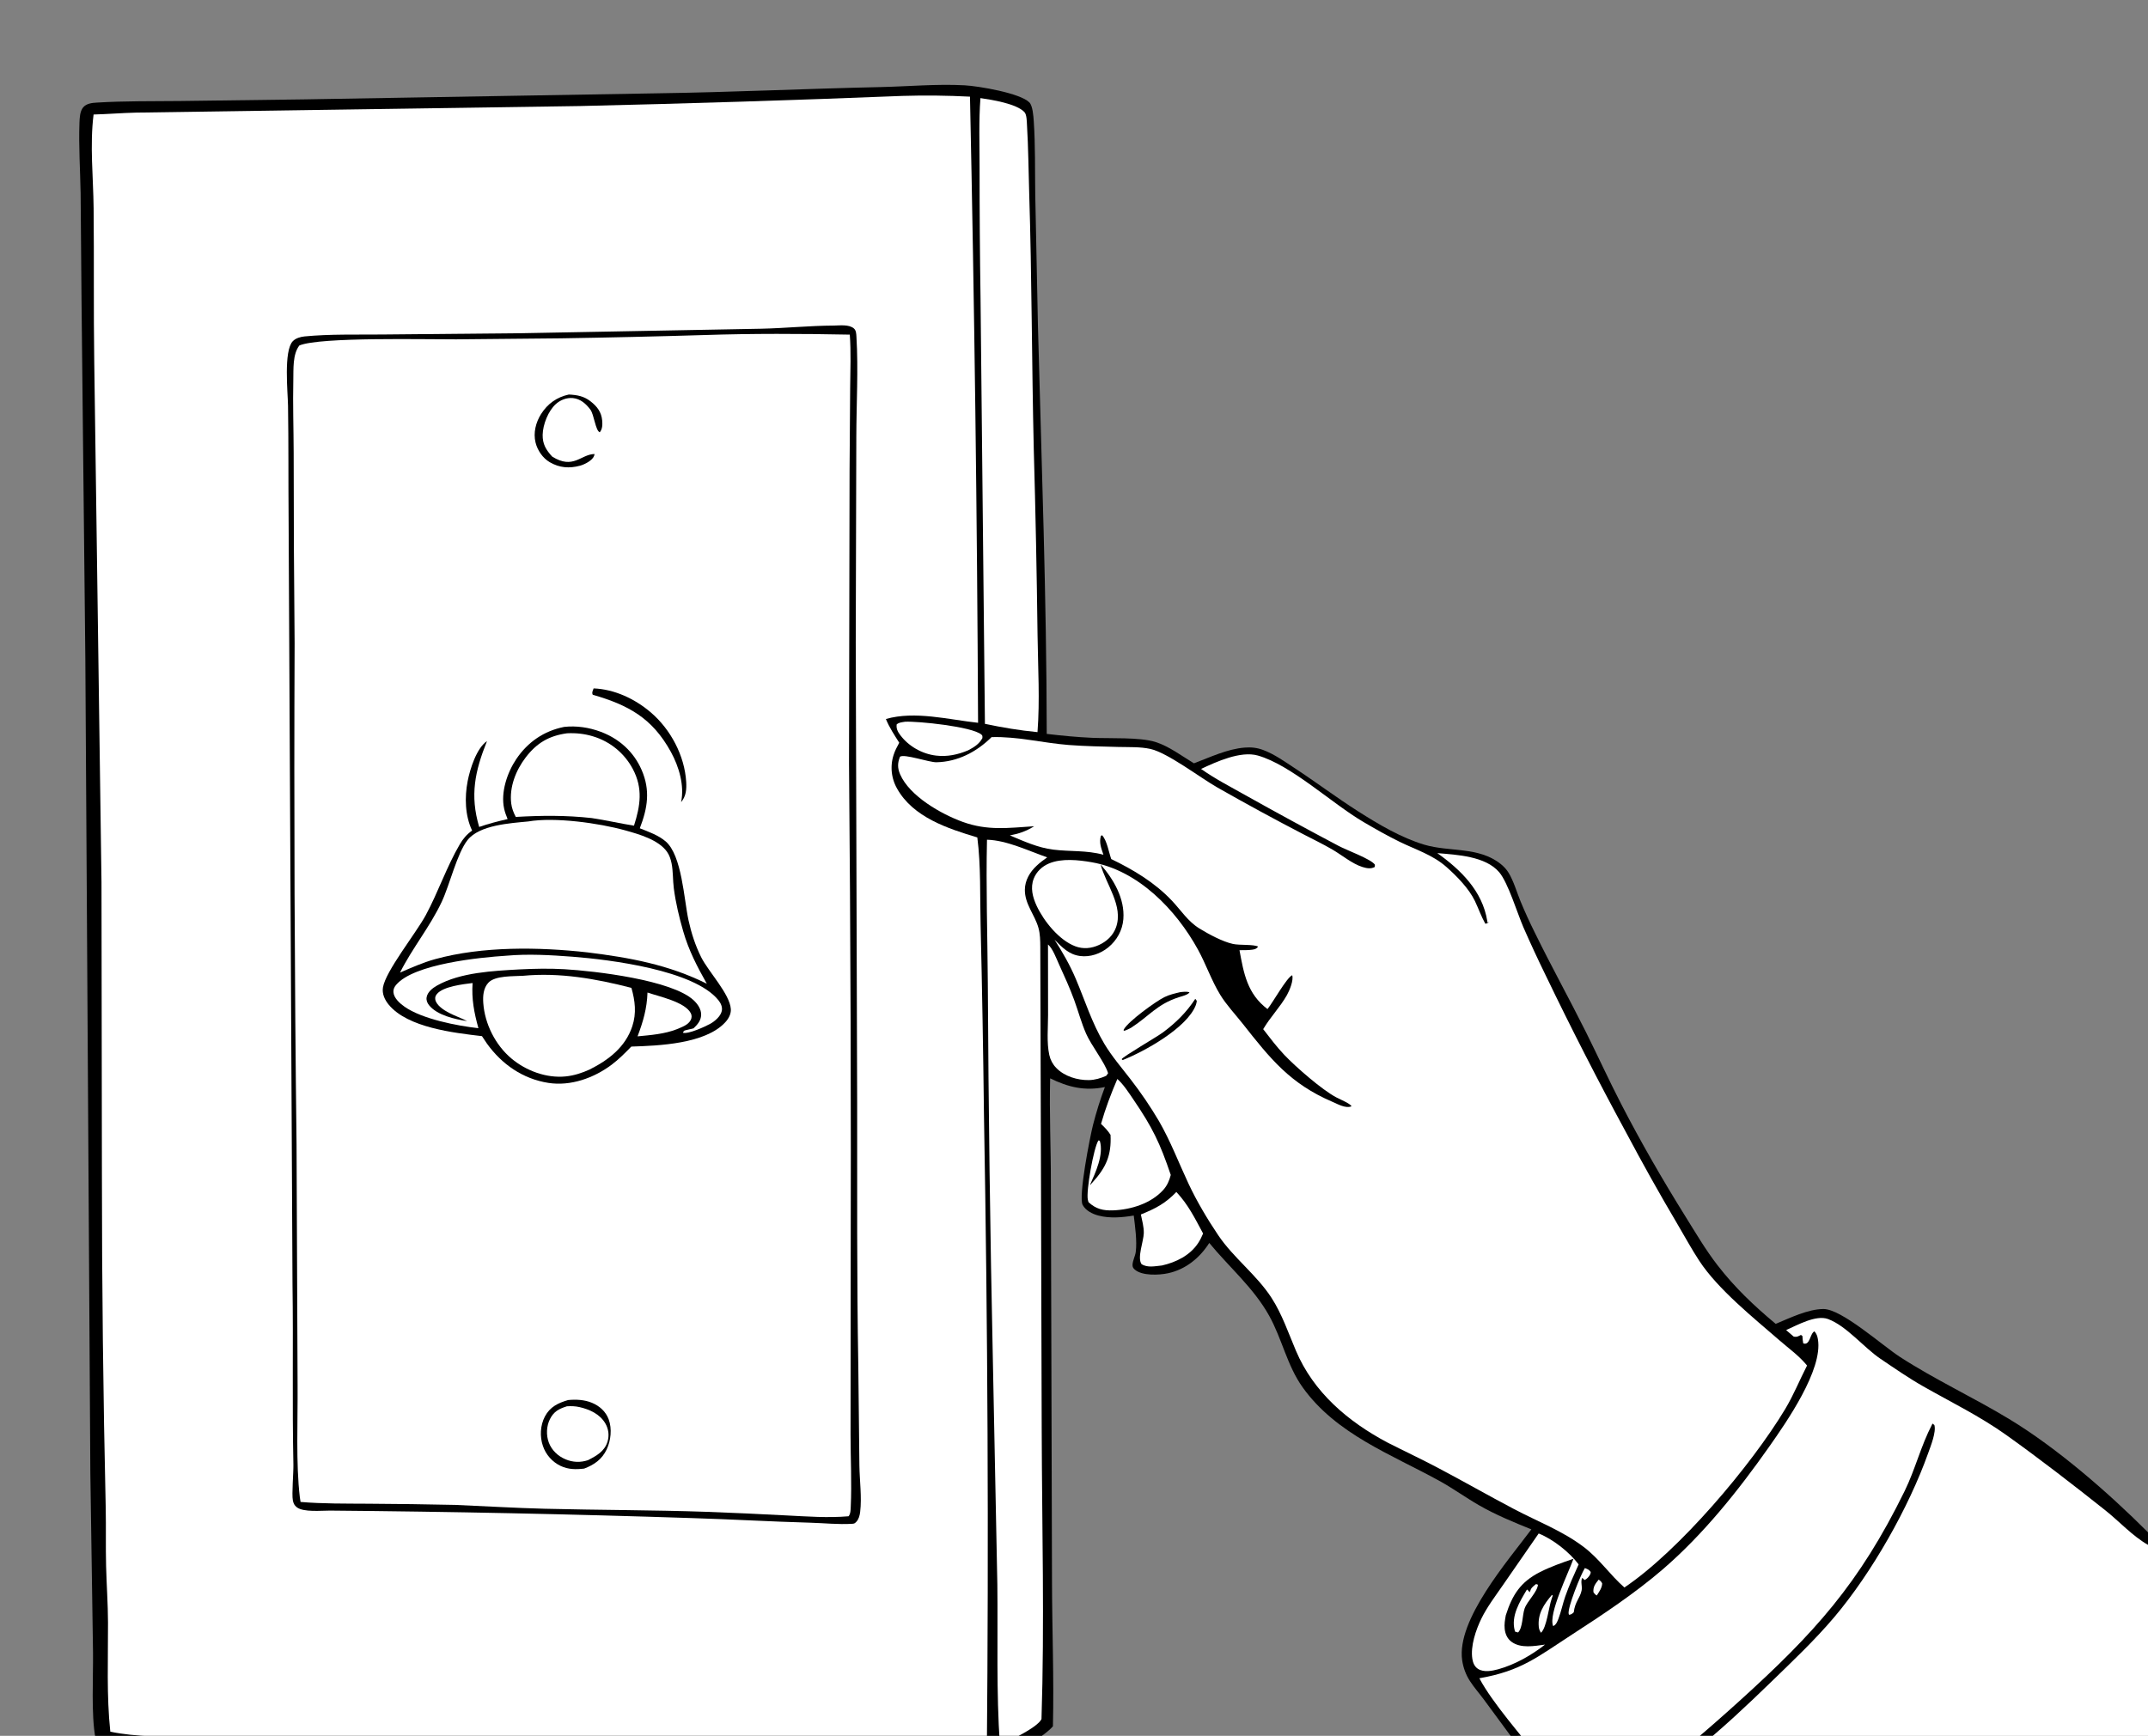 <svg width="120" height="97" viewBox="0 0 120 97" fill="none" xmlns="http://www.w3.org/2000/svg">
<rect x="0" y="0" width="120" height="97" fill="#808080" stroke="none"/>
<path d="M82.2 93.6L99.805 73.8L102 73.2L110.4 78.6L120 85.8V86.327V120L102 119.4L82.2 93.6Z" fill="white"/>
<path d="M107.963 79.55L108.066 79.631C108.178 80.02 107.858 80.811 107.726 81.182C106.639 84.241 104.567 87.891 102.473 90.366C101.385 91.653 100.146 92.821 98.938 93.995C97.595 95.299 96.242 96.571 94.786 97.751C93.768 98.578 92.291 99.894 91.117 100.452C91.048 100.395 90.998 100.361 90.966 100.274C90.919 100.145 91.474 99.788 91.575 99.713C93.525 98.267 95.364 96.69 97.163 95.062C101.378 91.247 103.863 88.502 106.405 83.319C106.993 82.119 107.318 80.781 107.933 79.606C107.942 79.587 107.953 79.568 107.963 79.55Z" fill="black"/>
<path d="M58.823 96.463C58.409 96.98 56.487 98.15 55.839 98.45C55.469 98.621 55.112 98.682 54.707 98.687C53.261 98.705 51.798 98.579 50.349 98.559C45.174 98.506 40.001 98.401 34.828 98.245L14.192 97.825C13.014 97.801 6.061 97.745 5.45 97.517C5.391 97.393 5.36 97.281 5.335 97.144C5.086 95.828 5.214 93.711 5.196 92.311L5.047 82.288L4.768 36.816L4.554 16.753L4.504 10.8C4.482 9.493 4.391 8.172 4.439 6.866C4.449 6.595 4.463 6.213 4.648 5.997C4.836 5.778 5.144 5.749 5.411 5.733C6.957 5.638 8.516 5.66 10.064 5.644L16.973 5.554L36.68 5.215C40.85 5.155 45.014 4.956 49.183 4.866C50.734 4.832 52.343 4.682 53.888 4.767C54.661 4.809 56.998 5.2 57.509 5.726C57.696 5.918 57.734 6.502 57.752 6.776C57.844 8.132 57.814 9.509 57.835 10.869L57.985 18.193C58.184 25.794 58.469 33.406 58.477 41.01C59.328 41.111 60.17 41.192 61.026 41.23C62.001 41.273 63.676 41.186 64.552 41.462C65.297 41.697 66.03 42.247 66.699 42.654C67.615 42.313 68.551 41.854 69.538 41.775C69.902 41.746 70.226 41.782 70.57 41.91C71.193 42.143 71.753 42.547 72.306 42.909C73.513 43.7 74.669 44.571 75.884 45.344C77.018 46.066 78.277 46.813 79.567 47.2C80.975 47.622 82.615 47.293 83.847 48.288C84.02 48.428 84.172 48.591 84.287 48.784C84.569 49.258 84.735 49.848 84.944 50.361C85.19 50.956 85.457 51.542 85.746 52.119C86.66 53.992 87.674 55.816 88.604 57.681C89.269 59.014 89.887 60.372 90.57 61.695C91.661 63.809 92.879 65.923 94.138 67.943C94.717 68.872 95.279 69.834 95.95 70.7C96.925 71.96 97.98 72.958 99.201 73.978C99.987 73.652 100.999 73.153 101.865 73.148C102.878 73.141 105.152 75.181 106.132 75.818C108.085 77.086 110.223 78.075 112.218 79.28C114.913 80.908 117.766 83.392 120 85.626V86.327C119.142 85.842 118.392 85.013 117.616 84.397C115.82 82.97 113.952 81.523 112.085 80.191C110.616 79.142 109.006 78.358 107.443 77.47C106.628 77.007 105.838 76.459 105.061 75.934C104.114 75.295 103.161 74.092 102.124 73.708C101.448 73.458 100.393 74.055 99.784 74.325C99.924 74.449 100.067 74.571 100.21 74.692C100.399 74.723 100.444 74.677 100.612 74.596L100.694 74.658C100.701 74.8 100.711 74.929 100.74 75.069C101.13 75.202 101.105 74.522 101.366 74.395C101.483 74.526 101.53 74.665 101.559 74.836C101.851 76.537 99.792 79.483 98.841 80.837C97.12 83.285 95.156 85.747 92.881 87.704C91.335 89.033 89.552 90.219 87.843 91.325C85.89 92.588 85.004 93.367 82.646 93.782C83.382 95.171 85.035 97.028 86.043 98.324C86.516 98.932 86.915 99.611 87.408 100.2C87.531 100.347 87.665 100.467 87.828 100.569C88.452 100.96 89.551 100.712 89.792 100.894C89.803 101.043 89.799 101.009 89.712 101.112C89.267 101.29 88.754 101.207 88.287 101.176C88.607 101.74 89.066 102.23 89.459 102.745L91.757 105.801C92.283 106.517 92.72 107.297 93.239 108.019C94.019 109.103 94.863 110.149 95.664 111.219C96.765 112.692 97.835 114.189 98.977 115.631C99.795 116.664 101.362 118.05 101.959 119.012C102.058 119.172 102.11 119.286 102.072 119.472C102.051 119.48 102.032 119.49 102.01 119.496C101.865 119.542 101.696 119.503 101.57 119.42C100.644 118.809 98.432 116.194 97.671 115.226C96.929 114.281 96.243 113.292 95.537 112.32C94.799 111.305 94.027 110.317 93.305 109.291C92.547 108.215 91.849 107.106 91.108 106.021C90.347 104.906 89.529 103.82 88.734 102.729C88.068 101.815 87.371 101.142 86.712 100.297C85.981 99.36 85.37 98.332 84.668 97.374L82.902 94.976C82.647 94.63 82.353 94.3 82.12 93.938C82.064 93.851 82.012 93.761 81.965 93.668C81.919 93.575 81.877 93.48 81.841 93.383C81.804 93.286 81.773 93.186 81.747 93.086C81.721 92.985 81.701 92.883 81.686 92.781C81.353 90.519 84.256 87.202 85.551 85.461C84.556 85.059 83.571 84.656 82.638 84.12C81.882 83.686 81.174 83.17 80.41 82.75C77.704 81.26 74.652 80.142 72.781 77.535C71.903 76.313 71.627 74.823 70.9 73.518C70.033 71.963 68.675 70.816 67.557 69.456C67.021 70.296 66.24 70.937 65.249 71.15C64.756 71.256 63.807 71.302 63.399 70.947C63.306 70.865 63.268 70.805 63.27 70.681C63.276 70.444 63.42 70.195 63.451 69.952C63.528 69.341 63.412 68.537 63.338 67.925C62.692 68.032 62.005 68.094 61.363 67.925C61.032 67.838 60.646 67.646 60.482 67.328C60.24 66.861 60.887 63.559 61.06 62.87C61.244 62.149 61.465 61.441 61.726 60.744C60.611 60.978 59.67 60.751 58.668 60.258C58.618 62.205 58.711 64.171 58.708 66.121L58.771 88.357C58.776 91.054 58.885 93.769 58.823 96.463Z" fill="black"/>
<path d="M89.311 88.269C89.409 88.337 89.457 88.375 89.508 88.484C89.495 88.745 89.341 88.939 89.206 89.155C89.105 89.1 89.084 89.064 89.019 88.972C88.992 88.663 89.13 88.497 89.311 88.269Z" fill="white"/>
<path d="M86.704 89.119L86.744 89.168C86.726 89.221 86.708 89.275 86.689 89.328C86.519 89.793 86.415 90.94 86.088 91.24C86.019 91.13 85.979 91.045 85.966 90.913C85.894 90.18 86.249 89.648 86.704 89.119Z" fill="white"/>
<path d="M88.541 87.624C88.701 87.69 88.76 87.7 88.866 87.84C88.862 87.897 88.864 87.916 88.837 87.975C88.781 88.093 88.649 88.242 88.527 88.291L88.391 88.171C88.286 88.407 88.408 88.631 88.359 88.871C88.27 89.308 87.987 89.5 87.919 90.097C87.811 90.189 87.793 90.217 87.656 90.235C87.65 90.22 87.641 90.207 87.637 90.191C87.55 89.867 88.316 87.968 88.541 87.624Z" fill="white"/>
<path d="M85.814 88.516L85.92 88.554C85.874 88.982 85.324 89.461 85.173 89.887C85.043 90.256 85.076 90.952 84.809 91.222L84.643 91.177C84.636 91.157 84.629 91.136 84.623 91.115C84.403 90.302 84.903 89.496 85.305 88.821C85.371 88.87 85.341 88.844 85.408 88.917L85.459 88.974C85.546 88.714 85.599 88.689 85.814 88.516Z" fill="white"/>
<path d="M50.567 40.33C51.278 40.295 54.292 40.597 54.827 41.048C54.904 41.113 54.88 41.151 54.884 41.243C54.7 41.583 54.418 41.753 54.087 41.928C53.513 42.17 52.923 42.297 52.297 42.223C51.519 42.132 50.763 41.705 50.291 41.074C50.151 40.887 50.063 40.716 50.094 40.479C50.24 40.36 50.384 40.363 50.567 40.33Z" fill="white"/>
<path d="M65.719 66.608C66.388 67.324 66.751 68.074 67.212 68.929C67.136 69.108 67.052 69.284 66.946 69.447C66.49 70.151 65.708 70.535 64.914 70.715C64.534 70.751 64.109 70.858 63.772 70.638C63.522 70.278 63.886 69.373 63.899 68.91C63.908 68.567 63.805 68.2 63.736 67.865C64.55 67.536 65.106 67.248 65.719 66.608Z" fill="white"/>
<path d="M58.547 52.777C58.814 53.006 59.011 53.555 59.158 53.876C59.459 54.538 59.766 55.208 60.015 55.892C60.239 56.509 60.414 57.164 60.678 57.765C60.966 58.423 61.744 59.403 61.904 59.973L61.801 60.115C61.497 60.252 61.167 60.351 60.831 60.356C60.193 60.365 59.47 60.15 59.016 59.683C58.966 59.633 58.92 59.579 58.877 59.522C58.835 59.464 58.797 59.404 58.763 59.342C58.73 59.279 58.701 59.214 58.676 59.147C58.652 59.08 58.633 59.012 58.618 58.943C58.468 58.249 58.551 57.429 58.551 56.718L58.547 52.777Z" fill="white"/>
<path d="M85.96 85.691C86.761 86.011 87.677 86.733 88.192 87.419C87.925 88.01 87.655 88.605 87.442 89.218C87.301 89.624 87.218 90.048 87.066 90.45C87.004 90.614 86.935 90.796 86.77 90.867C86.473 90.221 87.635 87.866 87.903 87.105C87.272 87.321 86.631 87.544 86.034 87.847C84.938 88.404 84.486 89.126 84.123 90.262C84.076 90.517 84.032 90.768 84.062 91.028C84.094 91.309 84.203 91.563 84.433 91.737C84.956 92.131 85.719 91.979 86.315 91.9C85.566 92.489 84.628 93.023 83.705 93.277C83.364 93.371 82.896 93.463 82.575 93.26C82.378 93.135 82.29 92.924 82.255 92.703C82.14 91.987 82.451 91.076 82.763 90.439C83.081 89.789 83.552 89.173 83.961 88.578L85.96 85.691Z" fill="white"/>
<path d="M62.422 60.293C62.774 60.609 63.059 61.06 63.325 61.45C64.38 62.998 64.801 63.867 65.406 65.657C65.323 65.975 65.204 66.255 64.98 66.501C64.295 67.252 63.184 67.597 62.191 67.635C61.63 67.657 61.222 67.561 60.809 67.176C60.794 67.132 60.783 67.087 60.773 67.042C60.668 66.57 61.096 64.129 61.365 63.727L61.441 63.745C61.675 64.531 61.198 65.525 60.884 66.236C60.936 66.18 60.988 66.124 61.04 66.067C61.79 65.237 62.099 64.558 62.041 63.415C61.886 63.174 61.717 62.999 61.51 62.804C61.755 61.941 62.067 61.117 62.422 60.293Z" fill="white"/>
<path d="M54.773 5.482C55.395 5.573 56.797 5.791 57.234 6.269C57.365 6.412 57.362 6.804 57.374 6.994C57.45 8.245 57.457 9.495 57.496 10.747C57.646 15.525 57.64 20.301 57.752 25.078C57.851 28.553 57.921 32.029 57.964 35.505C57.988 37.296 58.098 39.128 57.961 40.912C56.965 40.817 56.002 40.654 55.024 40.449L54.779 16.691C54.742 14.25 54.724 11.809 54.725 9.368C54.724 8.079 54.677 6.767 54.773 5.482Z" fill="white"/>
<path d="M55.139 46.924C56.25 46.953 57.457 47.549 58.503 47.909C58.293 48.054 58.089 48.209 57.904 48.385C57.532 48.736 57.261 49.192 57.255 49.714C57.246 50.523 57.804 51.104 58.012 51.842C58.109 52.184 58.116 52.57 58.117 52.924L58.196 79.936C58.211 85.302 58.357 90.7 58.184 96.063C57.958 96.541 56.378 97.274 55.861 97.521C55.652 94.543 55.753 91.529 55.718 88.543L55.467 75.987C55.316 68.97 55.222 61.951 55.185 54.932C55.168 52.266 55.078 49.589 55.139 46.924Z" fill="white"/>
<path d="M55.394 41.191C56.816 41.144 58.28 41.52 59.704 41.63C60.627 41.701 61.558 41.716 62.483 41.74C63.063 41.755 63.69 41.725 64.259 41.849C65.225 42.058 67.032 43.447 68.02 44.011C69.605 44.913 71.206 45.784 72.824 46.624C73.366 46.905 73.922 47.173 74.449 47.481C74.97 47.785 75.548 48.273 76.121 48.45C76.352 48.521 76.588 48.566 76.803 48.446L76.811 48.318C76.58 47.994 75.235 47.513 74.779 47.267C73.025 46.34 71.283 45.391 69.553 44.422C68.728 43.957 67.87 43.517 67.099 42.968C67.956 42.566 69.305 41.947 70.266 42.218C72.124 42.74 74.416 44.906 76.182 45.939C76.836 46.322 77.501 46.701 78.182 47.035C79.085 47.478 80.034 47.765 80.802 48.443C81.377 48.951 82.063 49.649 82.397 50.348C82.596 50.765 82.746 51.201 82.972 51.605L83.07 51.65L82.987 51.629L83.179 51.541L83.094 51.538C83.091 51.511 83.09 51.484 83.086 51.458C82.816 49.792 81.613 48.608 80.297 47.673C81.387 47.765 82.988 47.84 83.754 48.74C84.249 49.321 84.768 51.035 85.105 51.814C85.5 52.715 85.913 53.606 86.345 54.489C87.77 57.452 89.267 60.378 90.835 63.268C91.759 65.005 92.7 66.694 93.703 68.388C94.11 69.077 94.495 69.79 94.934 70.459C95.98 72.052 97.965 73.643 99.415 74.902C99.911 75.333 100.486 75.748 100.907 76.251C100.922 76.27 100.937 76.288 100.952 76.307C100.536 77.118 100.203 77.953 99.731 78.739C97.828 81.906 93.784 86.672 90.748 88.709C89.936 87.996 89.349 87.103 88.466 86.437C87.272 85.537 85.897 85.02 84.586 84.329C83.156 83.576 81.751 82.772 80.321 82.018C79.393 81.528 78.443 81.083 77.508 80.607C75.305 79.436 73.384 77.808 72.396 75.473C71.979 74.489 71.621 73.433 71.04 72.532C70.211 71.243 68.916 70.3 68.055 69.021C67.45 68.123 66.856 67.123 66.397 66.143C65.843 64.961 65.4 63.779 64.742 62.639C64.264 61.829 63.736 61.052 63.159 60.309C62.658 59.662 62.114 59.029 61.693 58.325C60.997 57.161 60.621 55.924 60.096 54.689C59.77 53.922 59.361 53.209 58.912 52.509C59.337 52.933 59.704 53.338 60.341 53.422C60.905 53.496 61.481 53.294 61.916 52.939C62.397 52.545 62.707 51.984 62.757 51.362C62.848 50.22 62.211 49.13 61.485 48.304C61.78 49.415 62.777 50.625 62.346 51.825C62.184 52.275 61.83 52.606 61.402 52.803C60.974 53.001 60.515 53.047 60.07 52.878C59.162 52.534 58.312 51.473 57.912 50.614C57.69 50.137 57.552 49.607 57.751 49.097C57.906 48.703 58.221 48.411 58.607 48.249C59.313 47.952 60.256 48.054 60.994 48.183C63.583 48.635 65.703 50.838 66.923 53.059C67.375 53.881 67.679 54.789 68.168 55.588C68.518 56.159 69.016 56.687 69.431 57.213C70.972 59.168 72.075 60.556 74.426 61.565C74.732 61.697 75.172 61.953 75.498 61.823C75.501 61.702 74.81 61.404 74.658 61.324C73.86 60.905 72.395 59.626 71.756 58.955C71.327 58.504 70.95 58.001 70.569 57.51C70.956 56.846 71.523 56.27 71.896 55.605C72.042 55.345 72.276 54.782 72.191 54.496C71.886 54.621 71.106 56.025 70.809 56.388C69.68 55.53 69.485 54.404 69.245 53.097C69.478 53.093 69.732 53.102 69.962 53.068C70.115 53.044 70.194 53.019 70.288 52.896C70.025 52.761 69.256 52.83 68.881 52.748C68.296 52.62 67.519 52.199 67.007 51.884C66.36 51.486 65.98 50.869 65.468 50.328C64.512 49.316 63.324 48.604 62.08 48.004C61.939 47.605 61.849 46.997 61.576 46.675L61.504 46.705C61.39 47.09 61.523 47.397 61.644 47.763C60.682 47.503 59.796 47.596 58.834 47.476C57.985 47.37 57.201 47.011 56.419 46.683C56.935 46.586 57.328 46.448 57.776 46.171C56.336 46.263 55.181 46.433 53.782 45.927C52.59 45.496 50.813 44.488 50.285 43.267C50.135 42.921 50.138 42.632 50.279 42.286C50.504 42.11 51.912 42.602 52.309 42.595C53.5 42.574 54.564 42.013 55.394 41.191Z" fill="white"/>
<path d="M65.938 55.441C66.115 55.422 66.272 55.401 66.449 55.444C66.413 55.581 65.986 55.683 65.859 55.724C64.624 56.124 64.215 56.772 63.188 57.432C63.066 57.505 62.945 57.552 62.813 57.603L62.766 57.569C62.772 57.554 62.777 57.538 62.784 57.524C63.028 57.073 64.561 55.962 65.05 55.72C65.33 55.581 65.635 55.513 65.938 55.441Z" fill="black"/>
<path d="M66.776 55.815L66.861 55.929C66.849 56.006 66.837 56.081 66.81 56.155C66.33 57.437 63.915 58.766 62.718 59.237L62.663 59.187C62.724 59.047 64.638 57.937 64.963 57.695C65.689 57.156 66.282 56.572 66.776 55.815Z" fill="black"/>
<path d="M50.428 5.359C51.682 5.322 52.936 5.336 54.189 5.401C54.437 17.062 54.587 28.726 54.641 40.39C52.995 40.214 51.117 39.711 49.492 40.178C49.681 40.651 49.968 41.074 50.237 41.504C50.113 41.732 49.99 41.959 49.915 42.209C49.903 42.247 49.892 42.286 49.882 42.324C49.872 42.363 49.863 42.402 49.855 42.441C49.847 42.48 49.84 42.52 49.834 42.559C49.828 42.599 49.824 42.638 49.82 42.678C49.816 42.718 49.813 42.758 49.811 42.798C49.809 42.837 49.808 42.877 49.809 42.917C49.809 42.957 49.81 42.997 49.812 43.037C49.814 43.077 49.818 43.117 49.822 43.157C49.826 43.196 49.831 43.236 49.838 43.275C49.844 43.315 49.851 43.354 49.86 43.393C49.868 43.432 49.877 43.471 49.888 43.51C49.898 43.548 49.909 43.587 49.922 43.625C49.934 43.663 49.947 43.7 49.961 43.738C49.975 43.775 49.99 43.812 50.007 43.849C50.023 43.885 50.04 43.921 50.057 43.957C50.075 43.993 50.094 44.028 50.114 44.063C51.011 45.672 52.955 46.303 54.599 46.796C54.805 48.392 54.742 50.104 54.783 51.715C54.867 55.238 54.929 58.762 54.97 62.285C55.183 74.153 55.237 86.022 55.131 97.891C53.701 98.031 52.19 97.922 50.751 97.898C48.121 97.869 45.491 97.82 42.861 97.751L16.45 97.214C14.524 97.185 12.599 97.136 10.674 97.066C9.151 97.02 7.667 97.08 6.163 96.767C5.949 94.766 6.041 92.68 6.034 90.665C6.031 89.612 5.953 88.565 5.927 87.513C5.9 86.428 5.928 85.342 5.906 84.258C5.764 78.018 5.693 71.778 5.693 65.537L5.67 49.302L5.265 20.199C5.223 17.339 5.26 14.482 5.23 11.623C5.212 9.898 5.012 8.115 5.228 6.399C6.014 6.377 6.8 6.313 7.588 6.293L32.391 5.926C38.405 5.788 44.417 5.599 50.428 5.359Z" fill="white"/>
<path d="M46.587 18.193C46.922 18.188 47.428 18.119 47.701 18.352C47.834 18.466 47.836 18.66 47.846 18.822C47.956 20.663 47.842 22.574 47.839 24.423L47.807 35.917L47.886 61.619C47.891 66.517 47.864 71.429 47.95 76.327L48.011 81.898C48.023 82.726 48.152 83.67 48.054 84.485C48.031 84.677 47.978 84.893 47.841 85.036C47.745 85.137 47.722 85.143 47.591 85.151C46.839 85.197 46.024 85.11 45.268 85.089C43.063 85.028 40.86 84.897 38.654 84.831C31.917 84.609 25.179 84.47 18.438 84.412C17.963 84.41 16.96 84.513 16.588 84.231C16.448 84.125 16.393 84.008 16.36 83.838C16.293 83.493 16.401 82.296 16.391 81.836C16.319 78.483 16.39 75.132 16.341 71.78L16.123 28.906C16.105 26.829 16.124 24.752 16.091 22.675C16.079 21.929 15.836 19.608 16.359 19.064C16.521 18.896 16.792 18.821 17.017 18.799C18.431 18.662 19.92 18.706 21.342 18.692L29.116 18.62L42.529 18.369C43.885 18.339 45.228 18.199 46.587 18.193Z" fill="black"/>
<path d="M39.311 18.723C42.019 18.633 44.766 18.645 47.475 18.699C47.546 19.684 47.505 20.693 47.495 21.681L47.462 26.276L47.431 42.66C47.519 52.261 47.55 61.863 47.524 71.465L47.517 80.177C47.517 81.507 47.589 82.866 47.528 84.193C47.52 84.37 47.522 84.585 47.408 84.729C46.246 84.83 45.09 84.739 43.927 84.682C42.442 84.603 40.957 84.536 39.472 84.481C36.459 84.378 33.44 84.384 30.426 84.309C28.762 84.267 27.093 84.164 25.429 84.094C23.809 84.058 22.188 84.037 20.567 84.028C19.311 84.019 18.043 84.034 16.791 83.929C16.775 83.843 16.762 83.759 16.751 83.672C16.526 81.804 16.64 79.338 16.625 77.42L16.567 63.946C16.455 54.615 16.419 45.284 16.459 35.953C16.423 32.405 16.406 28.856 16.406 25.308C16.402 23.953 16.355 22.593 16.386 21.239C16.4 20.632 16.34 19.804 16.724 19.305C17.88 18.819 23.887 18.972 25.487 18.962L31.325 18.906C33.987 18.864 36.649 18.803 39.311 18.723Z" fill="white"/>
<path d="M31.78 22.046C32.245 22.07 32.615 22.133 32.992 22.427C33.361 22.715 33.6 23.026 33.642 23.502C33.662 23.731 33.657 23.976 33.506 24.157C33.266 24.064 33.19 23.169 32.981 22.889C32.738 22.563 32.428 22.287 32.007 22.245C31.662 22.212 31.318 22.344 31.061 22.571C30.628 22.953 30.326 23.73 30.316 24.297C30.307 24.817 30.506 25.142 30.848 25.514C32.033 26.256 32.445 25.382 33.215 25.37C33.206 25.407 33.202 25.446 33.187 25.482C33.087 25.739 32.652 25.956 32.405 26.023C31.807 26.183 31.259 26.146 30.715 25.829C30.323 25.601 30.026 25.166 29.919 24.73C29.785 24.185 29.932 23.606 30.226 23.139C30.589 22.561 31.116 22.187 31.78 22.046Z" fill="black"/>
<path d="M33.163 38.468C34.335 38.514 35.477 39.056 36.361 39.812C37.466 40.758 38.249 42.231 38.335 43.693C38.36 44.108 38.328 44.501 38.05 44.824C38.247 43.893 37.928 42.833 37.48 42.017C36.439 40.121 35.104 39.398 33.113 38.822C33.053 38.69 33.119 38.602 33.163 38.468Z" fill="black"/>
<path d="M31.736 78.235C32.185 78.193 32.647 78.214 33.068 78.388C33.494 78.564 33.844 78.877 34.005 79.315C34.199 79.839 34.127 80.502 33.89 81C33.626 81.552 33.19 81.855 32.635 82.065C32.175 82.12 31.747 82.118 31.32 81.916C31.262 81.888 31.206 81.858 31.151 81.825C31.097 81.791 31.044 81.755 30.992 81.717C30.941 81.678 30.892 81.637 30.845 81.594C30.798 81.55 30.753 81.505 30.711 81.457C30.668 81.409 30.628 81.359 30.591 81.307C30.553 81.255 30.519 81.201 30.486 81.145C30.454 81.09 30.425 81.033 30.399 80.975C30.372 80.916 30.349 80.857 30.329 80.796C30.149 80.272 30.181 79.649 30.44 79.156C30.727 78.611 31.176 78.402 31.736 78.235Z" fill="black"/>
<path d="M31.67 78.584C31.906 78.568 32.136 78.575 32.367 78.627C32.932 78.754 33.507 79.015 33.813 79.533C33.836 79.571 33.856 79.61 33.875 79.65C33.894 79.69 33.911 79.732 33.925 79.774C33.94 79.816 33.952 79.858 33.962 79.902C33.972 79.945 33.98 79.989 33.986 80.033C33.991 80.077 33.994 80.121 33.995 80.166C33.996 80.21 33.994 80.255 33.99 80.299C33.986 80.343 33.98 80.387 33.972 80.431C33.963 80.475 33.953 80.518 33.94 80.56C33.772 81.106 33.319 81.353 32.847 81.595C32.426 81.734 32.003 81.718 31.594 81.547C31.173 81.372 30.822 81.041 30.66 80.611C30.506 80.2 30.525 79.692 30.724 79.299C30.942 78.868 31.226 78.726 31.67 78.584Z" fill="white"/>
<path d="M31.515 40.62C32.2 40.542 32.918 40.651 33.561 40.893C34.593 41.281 35.4 42.005 35.843 43.02C36.343 44.167 36.178 45.159 35.743 46.285C36.231 46.478 36.78 46.671 37.184 47.015C38.099 47.795 38.208 50.255 38.465 51.427C38.623 52.145 38.845 52.834 39.174 53.493C39.574 54.292 40.776 55.545 40.829 56.391C40.846 56.668 40.7 56.928 40.517 57.126C39.399 58.338 36.799 58.434 35.269 58.483C34.916 58.844 34.566 59.201 34.161 59.503C33.169 60.243 31.878 60.706 30.634 60.512C29.206 60.289 28.033 59.471 27.202 58.314L26.926 57.9C25.358 57.715 22.776 57.428 21.716 56.141C21.494 55.871 21.337 55.537 21.394 55.181C21.538 54.267 23.245 52.141 23.786 51.139C24.481 49.853 24.949 48.437 25.688 47.179C25.874 46.863 26.074 46.625 26.375 46.413C25.976 45.573 25.952 44.548 26.127 43.645C26.258 42.974 26.621 41.808 27.206 41.413C26.532 43.093 26.244 44.439 26.77 46.21C27.293 46.028 27.818 45.893 28.358 45.77C28.279 45.581 28.208 45.389 28.164 45.188C27.964 44.276 28.334 43.174 28.844 42.415C29.483 41.465 30.392 40.843 31.515 40.62Z" fill="black"/>
<path d="M36.173 55.463C36.817 55.686 38.259 55.983 38.59 56.614C38.655 56.737 38.652 56.873 38.59 56.995C38.444 57.282 38.09 57.391 37.814 57.512C37.127 57.782 36.346 57.842 35.618 57.911C35.933 57.075 36.142 56.359 36.173 55.463Z" fill="white"/>
<path d="M28.302 53.404C29.498 53.296 30.78 53.369 31.977 53.461C34.099 53.625 38.774 54.212 40.129 55.884C40.266 56.053 40.37 56.267 40.324 56.49C40.261 56.794 39.925 57.077 39.665 57.218C39.379 57.372 38.467 57.795 38.151 57.712C38.204 57.615 38.186 57.601 38.31 57.567C38.456 57.526 38.598 57.51 38.746 57.462C38.964 57.257 39.162 57.028 39.17 56.712C39.178 56.393 38.977 56.108 38.755 55.898C37.545 54.761 33.236 54.258 31.52 54.159C30.687 54.112 29.86 54.129 29.028 54.17C27.563 54.253 25.717 54.336 24.416 55.072C24.169 55.212 23.881 55.432 23.833 55.733C23.807 55.894 23.868 56.043 23.966 56.167C24.418 56.734 25.413 56.955 26.096 57.058C25.765 56.889 25.412 56.767 25.082 56.596C24.816 56.458 24.37 56.178 24.317 55.849C24.297 55.725 24.334 55.636 24.41 55.544C24.758 55.121 25.882 54.995 26.401 54.932C26.341 55.829 26.487 56.59 26.727 57.455C25.532 57.324 23.571 56.94 22.598 56.253C22.342 56.073 22.004 55.779 21.979 55.441C21.967 55.284 22.031 55.15 22.13 55.034C23.122 53.862 26.805 53.5 28.302 53.404Z" fill="white"/>
<path d="M31.681 40.976C32.176 40.952 32.654 41.002 33.129 41.147C33.188 41.165 33.246 41.184 33.305 41.205C33.363 41.225 33.42 41.247 33.477 41.27C33.534 41.294 33.591 41.319 33.646 41.345C33.702 41.371 33.757 41.399 33.812 41.428C33.866 41.456 33.92 41.487 33.973 41.519C34.026 41.55 34.078 41.583 34.129 41.617C34.18 41.651 34.231 41.687 34.28 41.723C34.33 41.76 34.378 41.798 34.426 41.837C34.474 41.876 34.52 41.916 34.566 41.958C34.611 41.999 34.656 42.042 34.7 42.086C34.743 42.129 34.785 42.174 34.827 42.22C34.868 42.265 34.908 42.312 34.947 42.36C34.986 42.408 35.024 42.456 35.06 42.506C35.097 42.556 35.132 42.606 35.166 42.657C35.2 42.709 35.233 42.761 35.264 42.814C35.296 42.867 35.326 42.921 35.355 42.975C35.923 44.053 35.777 45.02 35.418 46.139C34.63 46.013 33.852 45.832 33.061 45.714C31.624 45.554 30.256 45.566 28.815 45.65C28.688 45.414 28.592 45.163 28.559 44.895C28.448 43.979 28.82 43.042 29.37 42.323C29.988 41.516 30.673 41.113 31.681 40.976Z" fill="white"/>
<path d="M29.222 54.527C31.268 54.332 33.3 54.692 35.275 55.202C35.479 55.926 35.566 56.614 35.324 57.348C34.939 58.514 33.996 59.234 32.939 59.765C32.514 59.959 32.063 60.104 31.597 60.151C30.524 60.258 29.395 59.837 28.576 59.153C27.678 58.402 27.082 57.218 26.999 56.051C26.971 55.659 27.001 55.223 27.279 54.918C27.657 54.504 28.692 54.563 29.222 54.527Z" fill="white"/>
<path d="M29.51 45.903C30.995 45.65 33.457 45.993 34.919 46.399C35.677 46.61 36.787 46.921 37.264 47.599C37.399 47.791 37.472 48.016 37.518 48.244C37.608 48.697 37.584 49.178 37.643 49.637C37.745 50.437 37.944 51.262 38.167 52.036C38.472 53.098 38.947 54.016 39.488 54.972C37.35 53.903 35.172 53.51 32.826 53.22C30.115 52.916 26.951 52.867 24.303 53.599C23.627 53.786 22.991 54.071 22.348 54.348C23.032 52.981 24.021 51.791 24.677 50.395C25.124 49.445 25.533 47.685 26.12 46.943C26.791 46.096 28.507 46.002 29.51 45.903Z" fill="white"/>
</svg>
